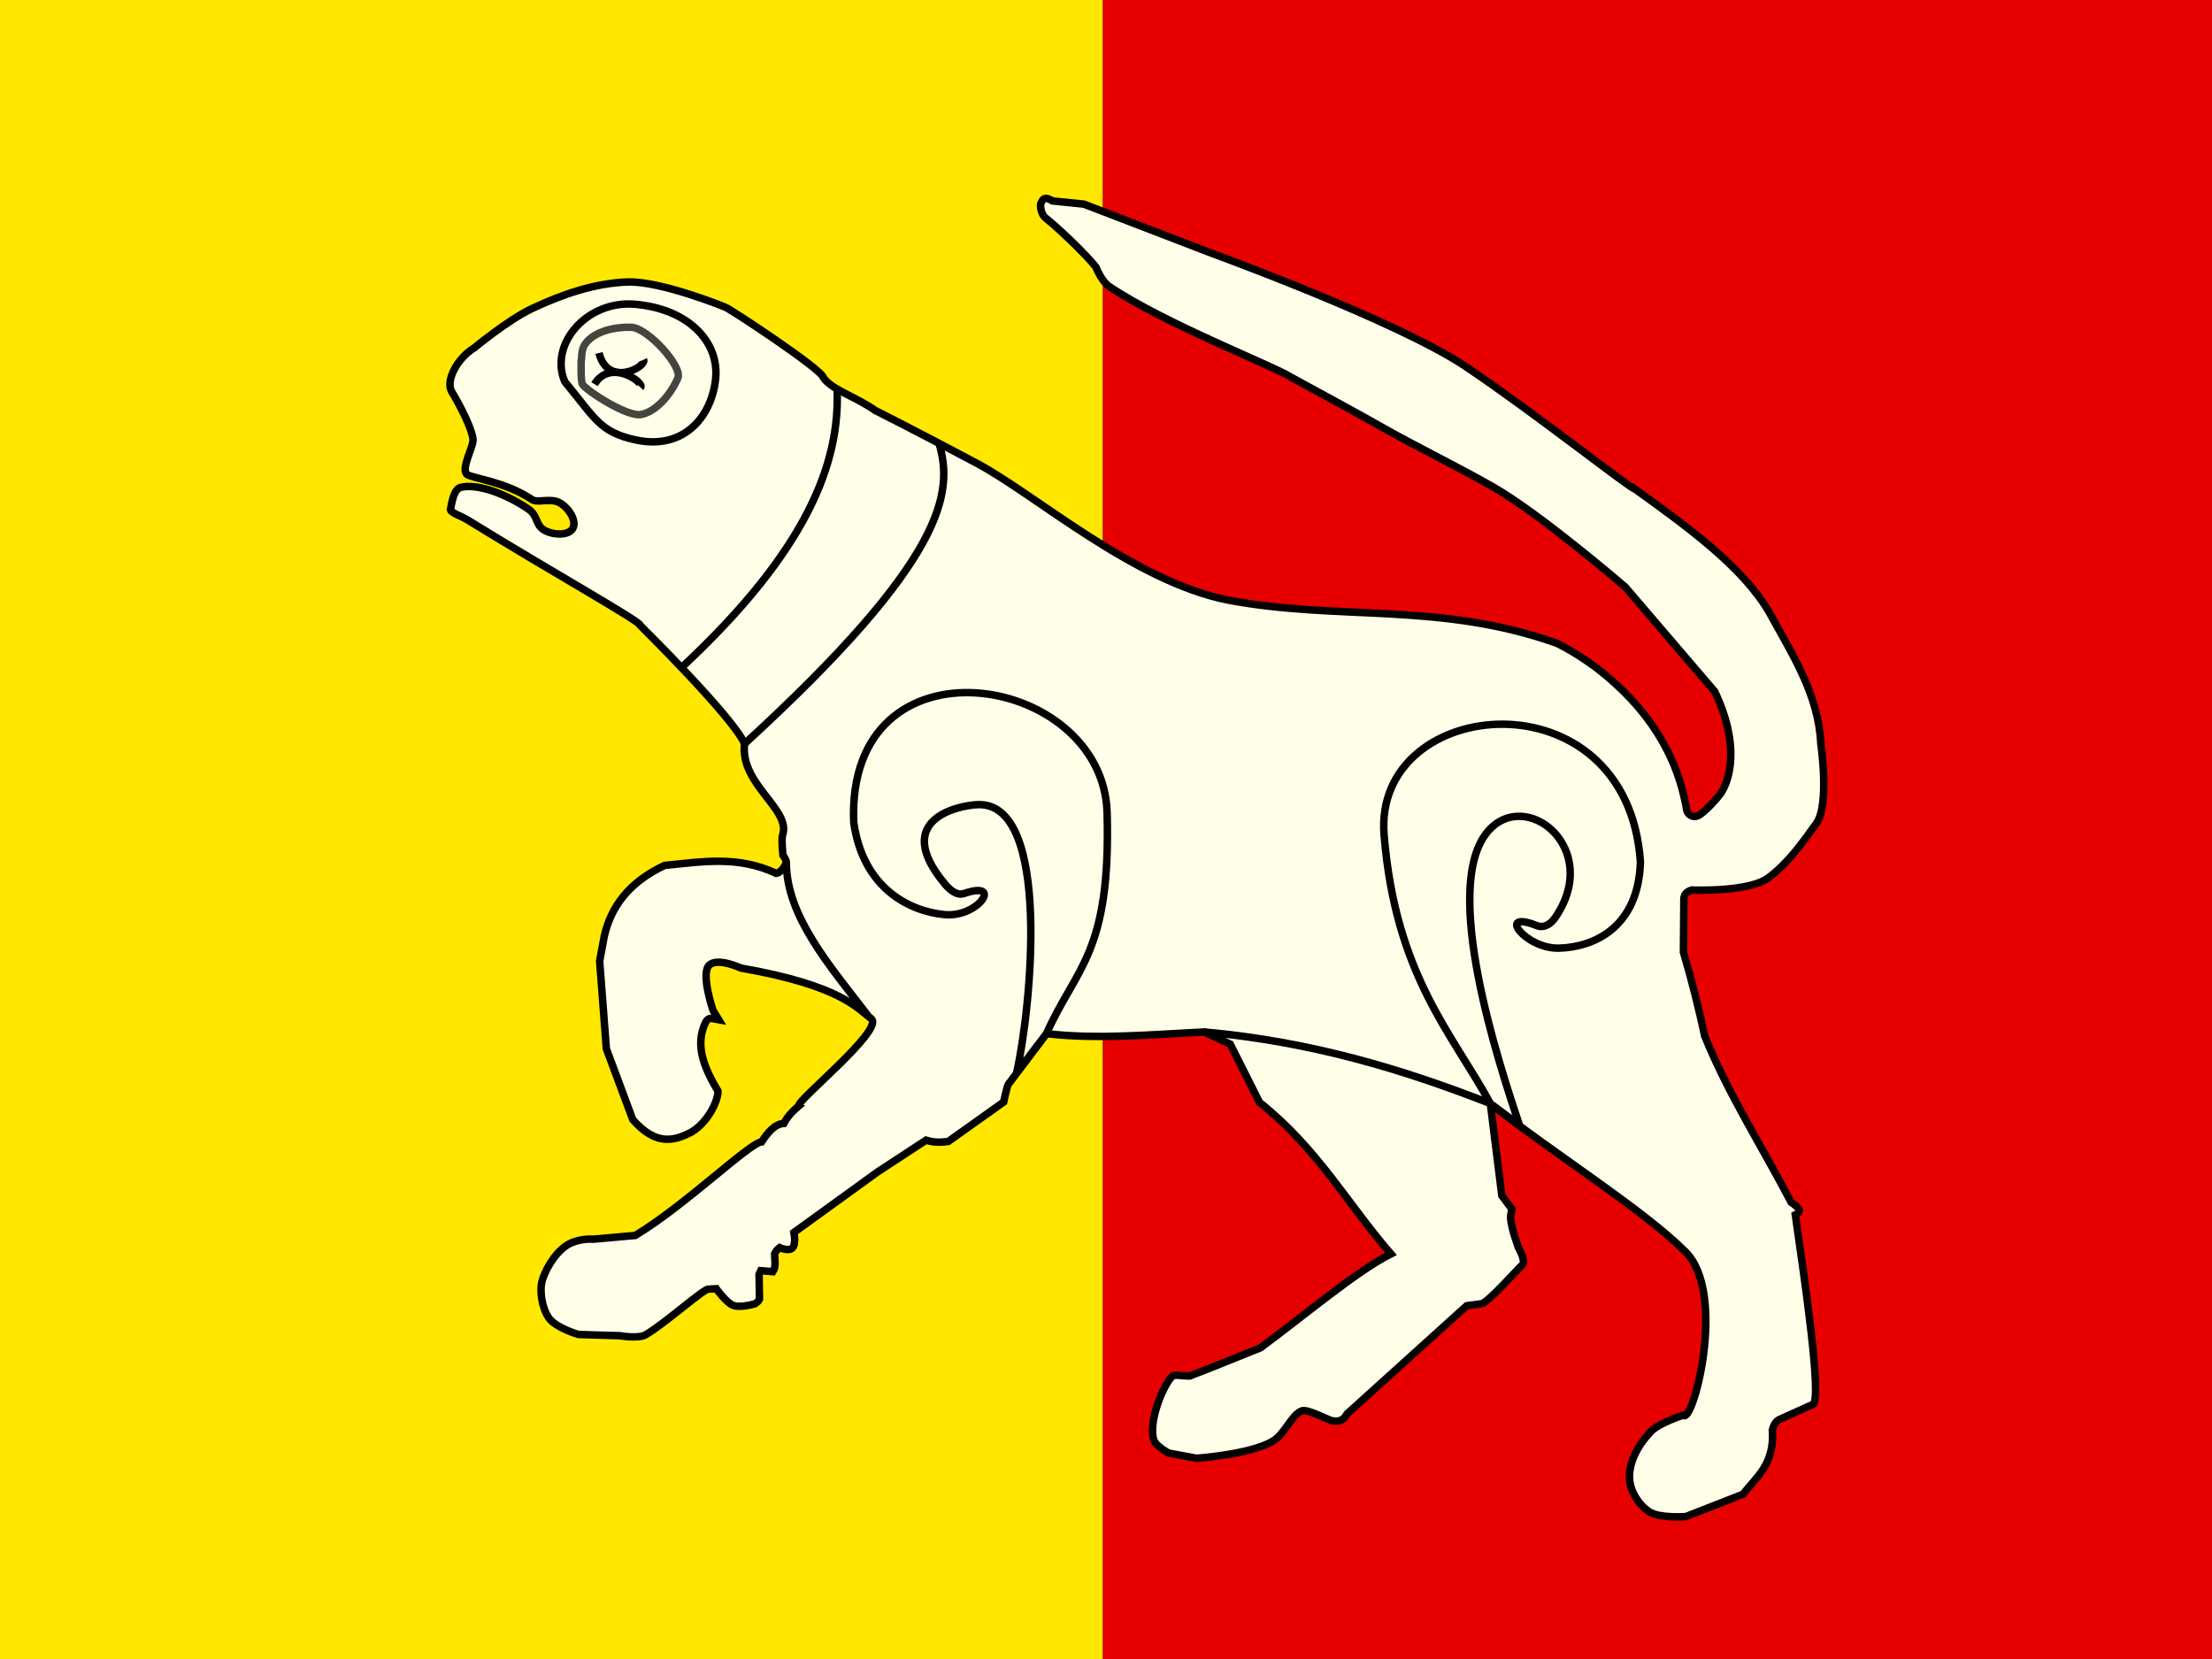 <?xml version="1.0" encoding="UTF-8" standalone="no"?>
<svg
   xmlns:osb="http://www.openswatchbook.org/uri/2009/osb"
   xmlns:dc="http://purl.org/dc/elements/1.1/"
   xmlns:cc="http://creativecommons.org/ns#"
   xmlns:rdf="http://www.w3.org/1999/02/22-rdf-syntax-ns#"
   xmlns:svg="http://www.w3.org/2000/svg"
   xmlns="http://www.w3.org/2000/svg"
   id="svg391"
   version="1.1"
   height="600"
   width="799.986">
  <rect width="100%" height="100%" fill="#333333" stroke="none"/>
  <title
     id="title2821">Fatimid</title>
  <defs
     id="defs395">
    <linearGradient
       osb:paint="solid"
       id="linearGradient2817">
      <stop
         id="stop2815"
         offset="0"
         style="stop-color:#ffffff;stop-opacity:1;" />
    </linearGradient>
  </defs>
  <path
     style="display:inline;fill:#ffe700;stroke-width:0.632;fill-opacity:1"
     id="path389"
     fill="#000000"
     d="M 0,3e-6 H 398.852 V 600 H 0" />
  <path
     d="M 398.852,0 H 799.986 V 600 H 398.852"
     fill="#000000"
     id="path389-9"
     style="display:inline;fill:#e70000;stroke-width:0.633;fill-opacity:1" />
  <g
     style="fill:#ffffe9;fill-opacity:1;stroke:#000000;stroke-width:2.687;stroke-miterlimit:4;stroke-dasharray:none;stroke-dashoffset:0;stroke-opacity:1"
     id="g55"
     transform="matrix(1.005,0,0,1.005,-102.455,-32.514)">
    <path
       style="display:inline;fill:#ffffe9;fill-opacity:1;stroke:#000000;stroke-width:2.687;stroke-linecap:butt;stroke-linejoin:miter;stroke-miterlimit:4;stroke-dasharray:none;stroke-dashoffset:0;stroke-opacity:1"
       d="m 517.083,550.354 c 0.637,2.363 5.458,4.909 5.458,4.909 l 10.017,1.852 c 0,0 19.308,-1.351 27.347,-6.107 4.5,-2.662 6.673,-9.473 10.565,-10.973 1.977,-0.762 10.41,3.737 10.768,3.558 2.615,0.553 4.391,-0.294 5.409,-2.404 l 43.121,-38.965 5.259,-0.7 c 2.344,-0.312 13.227,-12.734 14.724,-13.973 1.497,-1.239 -1.349,-6.111 -1.349,-6.111 0,0 -2.627,-7.027 -2.858,-10.717 -0.07,-1.11 0.451,-3.305 0.451,-3.305 l -3.606,-4.808 -4.139,-33.15 c 22.104,17.567 55.075,38.139 70.261,53.392 15.185,15.253 2.452,62.604 -0.792,58.747 0,0 -8.673,2.747 -11.692,5.901 -4.294,4.485 -8.012,10.779 -7.663,16.978 0.259,4.596 3.279,9.379 7.062,11.87 3.783,2.49 13.249,1.735 13.249,1.735 l 20.556,-8.045 c 4.483,-6.085 11.386,-10.439 10.517,-23.138 0.421,-1.698 1.177,-2.892 2.254,-3.606 l 12.32,-5.559 c 3.398,-1.533 -2.862,-44.13 -6.31,-68.212 0,0 1.435,-0.646 1.38,-1.68 -0.056,-1.034 -2.882,-2.827 -2.882,-2.827 -10.401,-19.91 -22.487,-38.697 -31.101,-59.798 -2.093,-9.759 -4.587,-19.786 -7.663,-30.2 l 0.15,-19.382 c 0.19,-1.763 1.361,-2.545 2.855,-3.005 0,0 20.503,0.878 27.618,-4.439 7.115,-5.317 12.243,-12.669 17.155,-19.45 4.913,-6.781 1.653,-28.74 1.653,-28.74 -0.758,-17.629 -10.341,-32.317 -18.631,-47.435 -9.397,-16.026 -28.693,-30.211 -48.379,-44.323 -0.444,0.777 -36.307,-27.56 -60.724,-43.96 C 605.027,147.881 537.984,123.495 537.984,123.495 l -45.984,-17.682 -11.339,-1.156 c -3.63,-2.37 -3.751,0.581 -4.21,1.053 -0.11,0.113 -0.233,3.496 1.796,5.108 6.683,5.306 18.989,17.797 18.319,18.276 0,0 1.985,4.618 4.446,6.277 20.091,13.54 58.67,28.409 65.347,32.613 10.534,5.773 24.379,13.217 33.616,18.487 10.518,6.001 26.585,13.844 39.175,21.039 17.303,9.888 47.667,36.088 47.667,36.088 l 32.179,37.592 c 9.349,19.553 5.392,32.198 1.955,36.991 0,0 -6.241,7.823 -8.872,7.97 -2.63,0.147 -3.158,-2.256 -3.158,-2.256 -3.361,-20.34 -14.396,-37.191 -32.179,-50.975 0,0 -6.867,-5.315 -14.46,-9.048 -42.336,-15.036 -78.457,-7.991 -118.717,-15.622 -34.102,-6.967 -68.921,-37.893 -90.083,-49.172 -21.163,-11.279 -36.599,-19.039 -36.599,-19.039 -7.262,-5.084 -15.727,-7.445 -18.669,-11.83 -0.344,-2.857 -33.9,-24.961 -35.305,-25.324 0,0 -23.037,-9.457 -35.12,-9.057 -11.801,0.39 -23.637,4.5 -34.321,9.528 -8.693,4.091 -20.903,14.217 -20.903,14.217 -6.166,3.748 -10.277,11.811 -8.118,15.625 0,0 6.743,11.051 7.71,17.062 0.472,2.489 -4.662,10.895 -2.089,12.857 1.759,1.341 13.804,2.565 23.326,9.014 1.924,1.303 6.447,-0.595 9.675,1.002 3.228,1.597 6.495,6.365 5.084,9.238 -1.412,2.874 -7.346,2.612 -10.518,0.667 -3.171,-1.945 -1.913,-5.099 -5.872,-7.722 -8.807,-5.834 -18.422,-8.905 -23.946,-7.591 -1.862,0.443 -2.886,2.767 -3.781,8.088 0.248,1.067 4.535,2.637 5.647,3.324 31.07,19.193 63.43,37.188 62.681,38.312 0,0 33.512,33.078 37.521,42.551 -1.775,14.617 16.892,23.587 13.675,32.903 -0.486,1.356 0.151,7.247 0.151,7.247 0,0 1.255,1.622 1.208,2.567 -0.914,2.344 -2.421,3.708 -3.623,3.925 -13.979,-6.467 -26.413,-4.192 -40.16,-2.869 -12.868,6.046 -19.351,14.885 -21.741,25.515 l -1.661,8.908 2.416,31.554 9.512,25.515 c 8.529,9.646 15.018,7.641 21.288,4.378 6.282,-3.933 9.497,-11.695 9.361,-14.645 -4.768,-8.061 -8.582,-16.432 -4.378,-24.911 1.01,-1.683 2.265,-1.208 2.265,-1.208 l 2.388,0.431 -2.086,-3.451 c 0,0 -4.35,-12.822 -1.482,-16.021 2.868,-3.198 11.528,0.871 11.528,0.871 35.536,6.21 41.897,14.378 46.906,18.232 5.01,3.854 -27.712,30.201 -26.003,31.34 -1.932,1.633 -3.826,3.415 -5.435,6.341 -3.265,0.223 -5.709,3.179 -8.002,6.643 -4.331,0.327 -27.616,22.981 -45.444,33.668 l -15.098,1.359 c 0,0 -4.339,-0.423 -8.399,1.542 -4.06,1.965 -8.228,7.655 -9.943,13.159 -1.126,3.615 -0.249,9.805 2.258,13.536 2.427,3.611 10.648,6.035 10.648,6.035 l 4.378,0.151 10.568,0.302 c 0,0 6.685,1.162 9.304,-0.341 6.814,-3.908 21.386,-17.016 22.703,-16.418 l 2.718,-0.151 c 0,0 3.624,5.11 6.19,6.039 2.566,0.929 7.7,-0.604 7.7,-0.604 0.637,-0.471 1.337,-0.878 1.661,-1.661 l -0.151,-8.908 0.604,-1.359 4.378,0.358 c 1.26,-1.836 0.604,-4.245 0.604,-6.397 0.373,-0.755 0.794,-1.51 1.812,-2.265 0,0 3.145,1.499 4.585,0.151 1.441,-1.348 0.548,-5.586 0.548,-5.586 l 30.044,-21.741 17.513,-11.474 c 3.31,1.008 5.651,0.724 8.002,0.453 l 19.929,-14.192 c 0,0 1.208,-5.737 1.661,-6.341 0.453,-0.604 13.739,-18.268 13.739,-18.268 18.301,2.15 37.649,0.339 56.767,-0.604 l 9.361,4.378 10.568,20.986 c 20.888,16.627 31.519,36.33 47.256,54.502 -12.226,6.135 -30.931,21.989 -46.954,33.819 l -19.174,7.7 -5.888,2.265 c 0.102,0.509 -4.491,-0.248 -5.941,-0.102 -2.351,0.237 -9.541,15.288 -7.434,23.096 z"
       id="path432" />
    <path
       id="path434"
       style="font-variation-settings:normal;display:inline;opacity:1;vector-effect:none;fill:#ffffe9;fill-opacity:1;fill-rule:evenodd;stroke:#000000;stroke-width:2.687;stroke-linecap:butt;stroke-linejoin:miter;stroke-miterlimit:4;stroke-dasharray:none;stroke-dashoffset:0;stroke-opacity:1;stop-color:#000000;stop-opacity:1"
       d="m 359.488,168.434 c -1.268,13.46 -11.189,26.087 -28.84,22.216 -12.854,-2.819 -14.368,-7.543 -25.447,-20.923 -5.763,-13.368 7.862,-29.496 25.447,-27.87 19.432,1.796 30.046,13.774 28.84,26.578 z" />
    <path
       style="display:inline;opacity:0.728;fill:#ffffe9;fill-opacity:1;stroke:#000000;stroke-width:2.687;stroke-linecap:butt;stroke-linejoin:miter;stroke-miterlimit:4;stroke-dasharray:none;stroke-dashoffset:0;stroke-opacity:1"
       d="m 311.097,162.108 c 0.342,-0.57 -0.229,-3.675 1.483,-6.046 3.266,-4.522 10.622,-6.127 16.542,-5.932 5.919,0.195 18.547,14.202 16.77,18.253 -2.846,6.485 -8.049,12.059 -13.119,13.119 -5.07,1.06 -19.73,-8.551 -21.219,-10.838 -0.688,-1.056 -0.456,-8.556 -0.456,-8.556 z"
       id="path1260" />
    <path
       style="display:inline;fill:#ffffe9;fill-opacity:1;stroke:#000000;stroke-width:2.687;stroke-linecap:butt;stroke-linejoin:miter;stroke-miterlimit:4;stroke-dasharray:none;stroke-dashoffset:0;stroke-opacity:1"
       d="m 317.497,159.38 c 3.236,12.662 17.241,4.945 16.061,2.406"
       id="path1266" />
    <path
       style="display:inline;fill:#ffffe9;fill-opacity:1;stroke:#000000;stroke-width:2.687;stroke-linecap:butt;stroke-linejoin:miter;stroke-miterlimit:4;stroke-dasharray:none;stroke-dashoffset:0;stroke-opacity:1"
       d="m 346.876,272.883 c 46.165,-42.896 57.303,-74.374 56.312,-100.323"
       id="path1270" />
    <path
       style="display:inline;fill:#ffffe9;fill-opacity:1;stroke:#000000;stroke-width:2.687;stroke-linecap:butt;stroke-linejoin:miter;stroke-miterlimit:4;stroke-dasharray:none;stroke-dashoffset:0;stroke-opacity:1"
       d="m 369.883,300 c 72.806,-66.684 75.273,-90.61 69.901,-108.342"
       id="path1272" />
    <path
       style="display:inline;fill:#ffffe9;fill-opacity:1;stroke:#000000;stroke-width:2.687;stroke-linecap:butt;stroke-linejoin:miter;stroke-miterlimit:4;stroke-dasharray:none;stroke-dashoffset:0;stroke-opacity:1"
       d="M 414.296,397.85 C 400.52,379.884 384.943,362.104 384.917,342.716"
       id="path1274" />
    <path
       style="display:inline;opacity:1;fill:#ffffe9;fill-opacity:1;stroke:#000000;stroke-width:2.687;stroke-linecap:butt;stroke-linejoin:miter;stroke-miterlimit:4;stroke-dasharray:none;stroke-dashoffset:0;stroke-opacity:1"
       d="m 467.785,418.395 c 5.126,-22.527 12.87,-97.674 -14.088,-96.484 -7.188,0.317 -30.995,5.437 -11.796,28.47 1.852,2.222 4.343,4.414 7.062,3.485 14.177,-4.845 5.041,8.803 -7.15,7.623 -12.494,-1.209 -29.31,-9.382 -32.647,-33.216 -2.826,-69.006 89.801,-54.058 91.183,-3.446 1.382,50.612 -11.039,55.337 -21.826,79.488 z"
       id="path1278" />
    <path
       id="path1278-7"
       d="m 648.726,437.286 c -7.608,-22.885 -28.079,-85.012 -11.689,-105.349 13.51,-16.763 41.703,5.426 24.646,30.503 -1.49,2.191 -3.897,4.111 -6.738,2.991 -14.81,-5.835 -4.125,8.451 8.031,8.122 12.457,-0.337 28.515,-7.335 29.292,-30.936 -4.636,-68.808 -96.343,-60.33 -92.247,-9.814 4.096,50.516 24.742,71.752 38.23,96.656 z"
       style="display:inline;opacity:1;fill:#ffffe9;fill-opacity:1;stroke:#000000;stroke-width:2.687;stroke-linecap:butt;stroke-linejoin:miter;stroke-miterlimit:4;stroke-dasharray:none;stroke-dashoffset:0;stroke-opacity:1" />
    <path
       id="path1266-1"
       d="m 315.891,170.595 c 5.667,-9.36 18.235,-0.567 16.562,1.207"
       style="display:inline;fill:#ffffe9;fill-opacity:1;stroke:#000000;stroke-width:2.687;stroke-linecap:butt;stroke-linejoin:miter;stroke-miterlimit:4;stroke-dasharray:none;stroke-dashoffset:0;stroke-opacity:1" />
    <path
       id="path42"
       d="M 638.25,429.46 C 607.039,417.25 573.994,407.179 535.29,403.711"
       style="fill:#ffffe9;fill-opacity:1;stroke:#000000;stroke-width:2.687;stroke-linecap:butt;stroke-linejoin:miter;stroke-miterlimit:4;stroke-dasharray:none;stroke-dashoffset:0;stroke-opacity:1" />
  </g>
</svg>
